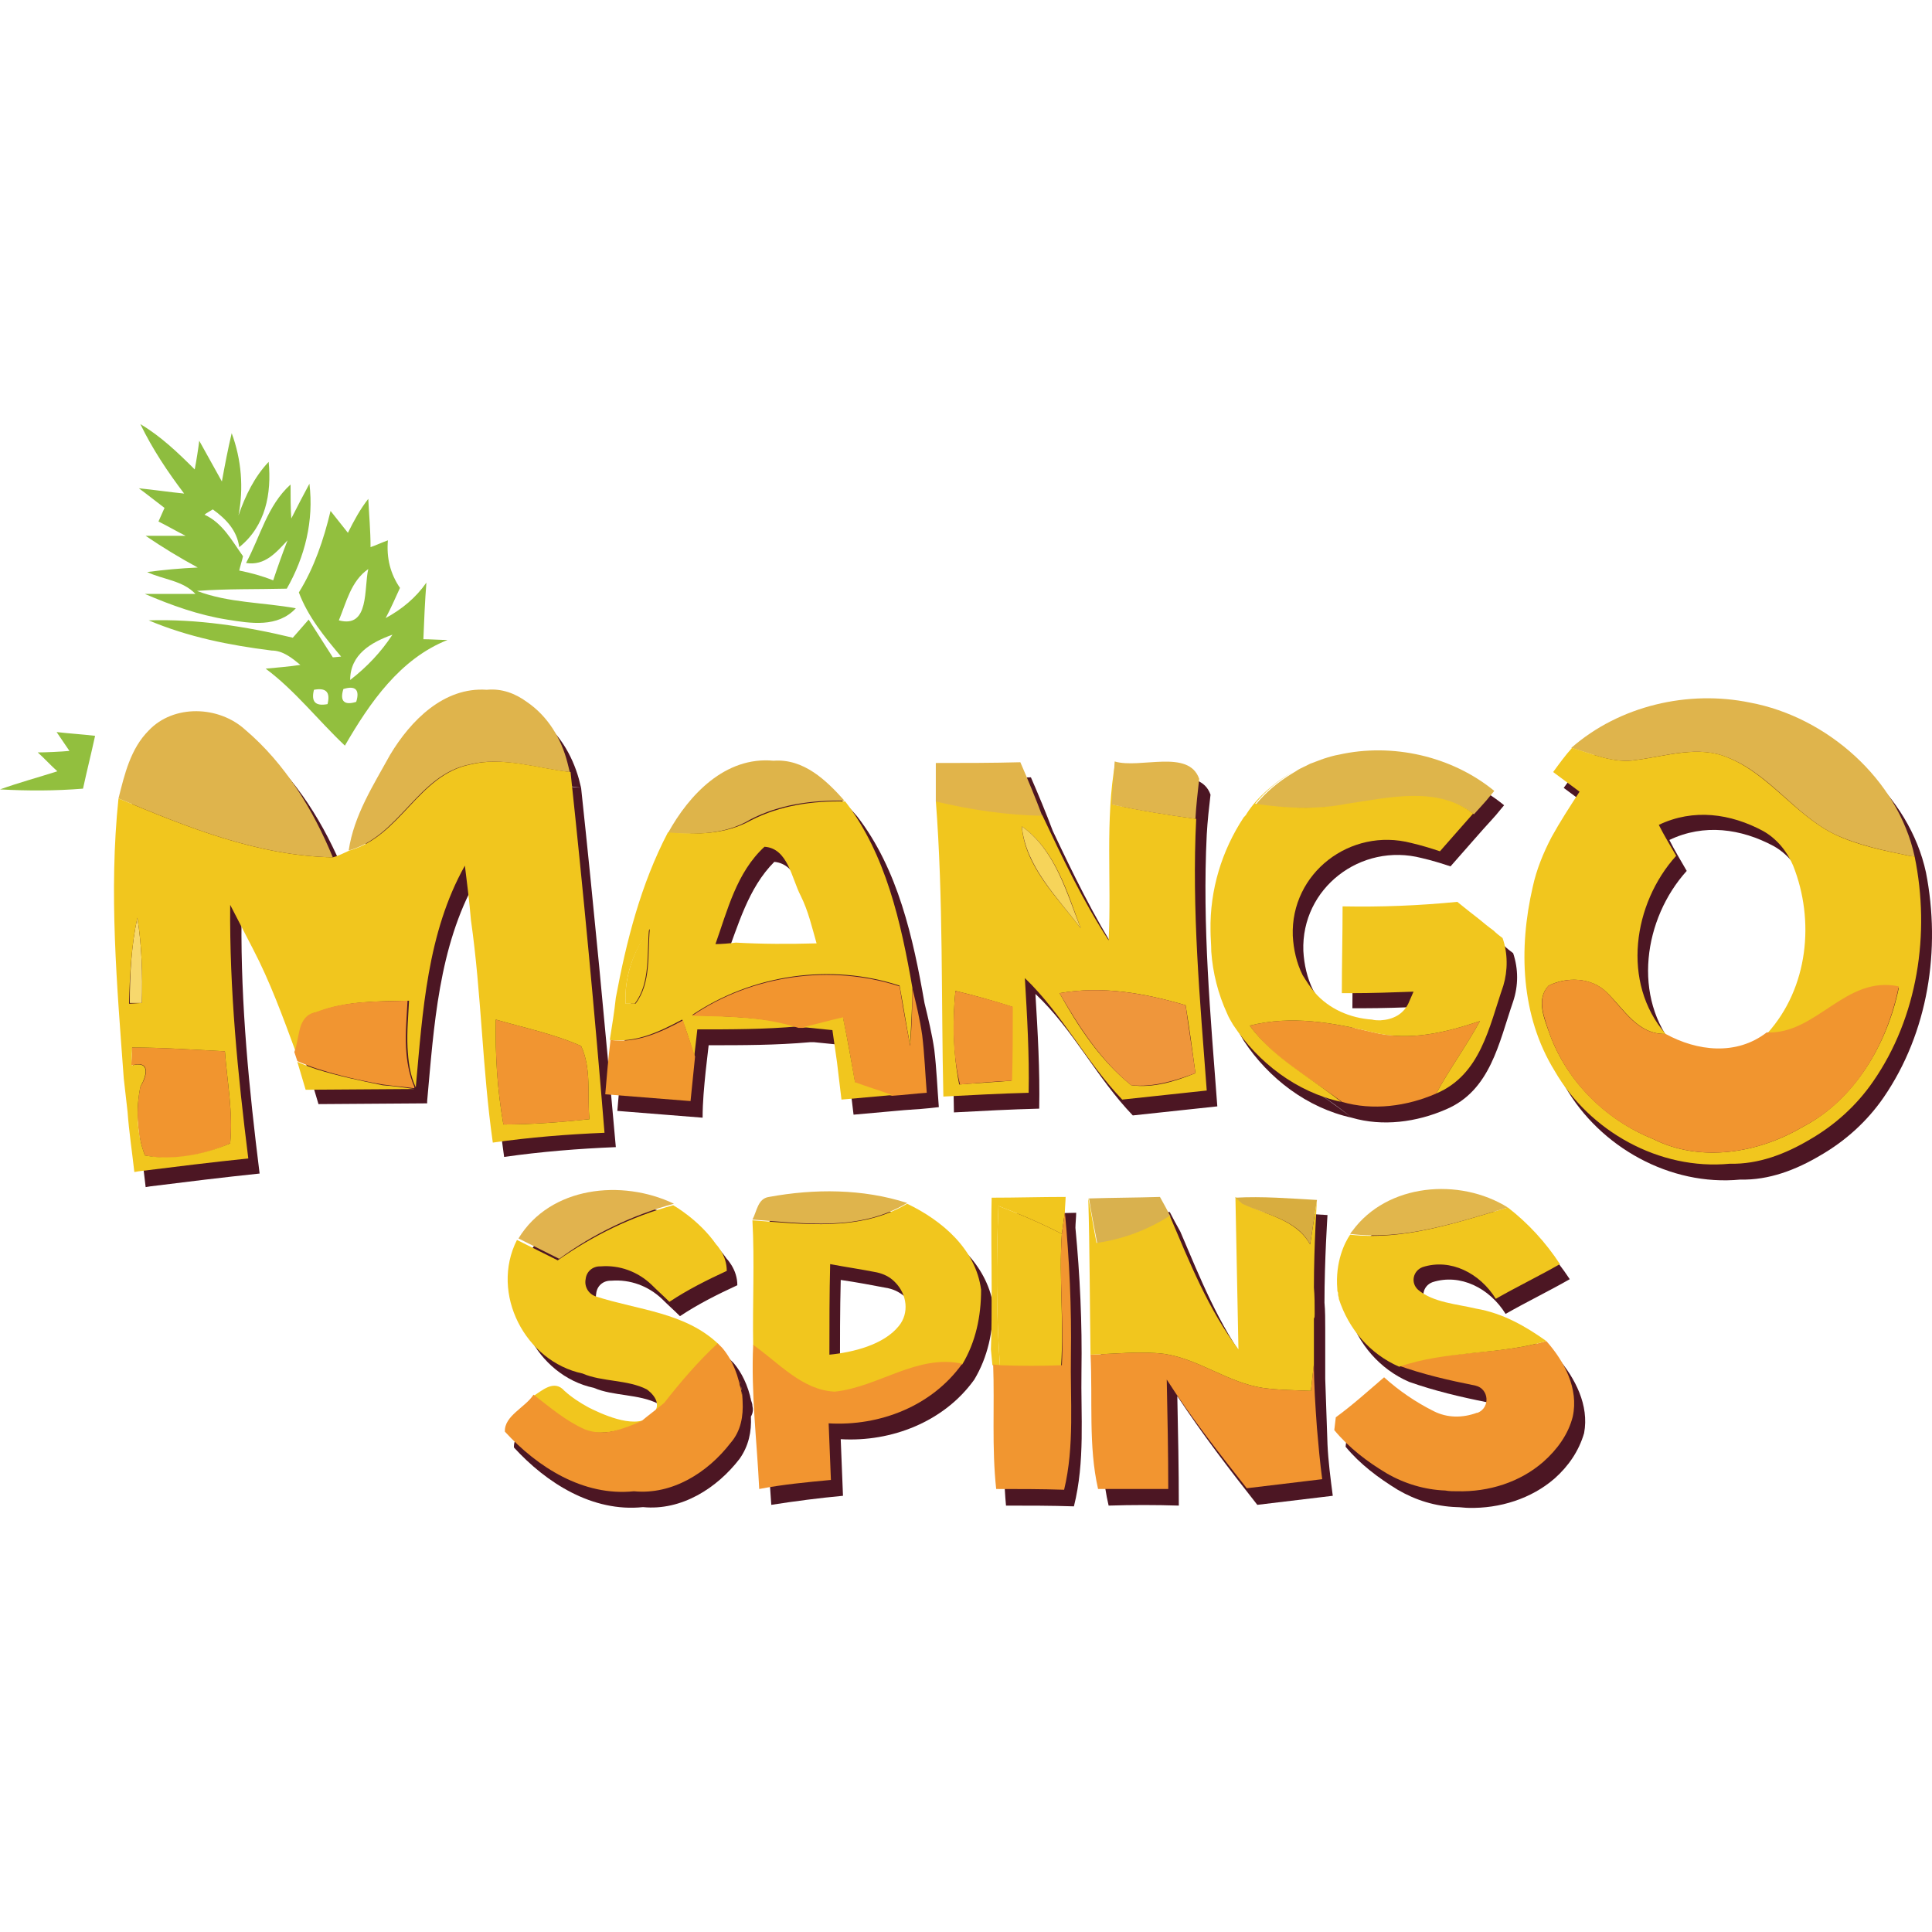 <svg:svg xmlns:svg="http://www.w3.org/2000/svg" height="810" id="Layer_1" style="enable-background:new 0 0 256 256" viewBox="0 0 256 256" width="810"><desc>sistersites.net - Leading Casino Sister Sites Index</desc><title>Mango Spins Casino on https://sistersites.net/</title><svg:style>.st0{fill:#8ebd3f}.st1{fill:#92bf3e}.st2{fill:#f1c61e}.st3{fill:none}.st4{fill:#4c1623}.st5{fill:#dfb44c}.st6{fill:#deb44a}.st7{fill:#e1b44a}.st8{fill:#e0b54c}.st9{fill:#f6d45a}.st10{fill:#f7d86d}.st11{fill:#f2952f}.st12{fill:#f1952f}.st13{fill:#f19531}.st14{fill:#ef963b}.st15{fill:#f1982e}.st16{fill:#d9b14e}.st17{fill:#f19630}.st18{fill:#f29530}.st19{fill:#d8ad3f}.st20{fill:#e1b64c}.st21{fill:#e1b34e}.st22{fill:#deb54b}</svg:style><svg:g><svg:path class="st0" d="M18.6 56.2c2.7 1.6 5 3.8 7.2 6 .2-1 .5-2.9.6-3.8 1 1.8 2 3.6 3 5.4.4-2.2.8-4.3 1.3-6.4 1.3 3.5 1.6 7.3.9 10.9.9-2.6 2.1-5.1 4-7.1.4 4.2-.4 8.5-3.9 11.3-.3-2.2-1.7-3.7-3.5-5-.3.2-.9.5-1.1.7 2.4 1.1 3.6 3.4 5.1 5.5-.1.5-.4 1.4-.5 1.9 1.5.3 3 .7 4.5 1.3.6-1.8 1.2-3.5 1.9-5.3-1.5 1.6-3 3.4-5.5 3 1.9-3.5 2.8-7.6 5.9-10.4.0 1.1.0 3.4.1 4.5.6-1.2 1.8-3.5 2.4-4.6.6 4.9-.6 9.7-3 13.9-4 .1-7.9.0-11.9.3 4.2 1.6 8.7 1.5 13.1 2.3-2.4 2.6-6 2-9.1 1.5-3.8-.6-7.4-1.9-10.9-3.4 2.2.0 4.5.0 6.7.0-1.7-1.8-4.3-1.9-6.4-2.9 2.2-.3 4.5-.5 6.7-.6-2.4-1.3-4.7-2.7-6.9-4.2 1.8.0 3.6.0 5.3.0-1.2-.6-2.4-1.3-3.6-1.9.2-.4.6-1.4.8-1.8-1.2-.9-2.3-1.8-3.4-2.6 2 .2 4 .5 6 .7C22.2 62.5 20.2 59.5 18.6 56.2z"/><svg:g><svg:path class="st1" d="M43.8 67.7c.8 1 1.5 1.9 2.3 2.9.8-1.6 1.6-3.1 2.7-4.5.1 2.1.3 4.2.3 6.4.6-.2 1.7-.7 2.3-.9-.2 2.3.3 4.4 1.6 6.3-.6 1.3-1.2 2.7-1.9 4 2.2-1.2 4-2.7 5.4-4.7-.2 2.5-.3 5-.4 7.5.8.0 2.4.1 3.2.1C53 87.3 49 93.1 45.7 98.8c-3.6-3.4-6.6-7.3-10.5-10.2 1.1-.1 3.4-.3 4.6-.5-1.1-.9-2.3-1.9-3.8-1.9-5.6-.7-11.1-1.8-16.3-4 6.4-.2 12.9.8 19.1 2.3.7-.8 1.4-1.6 2.1-2.4 1.1 1.7 2.1 3.3 3.2 5 .3.0.9-.1 1.1-.1-2.2-2.6-4.4-5.3-5.6-8.5C41.6 75.3 42.9 71.5 43.8 67.7zM44.9 82.2c4.1 1.1 3.3-4.3 3.9-6.8C46.5 77 45.9 79.8 44.9 82.2zM46.4 90.1c2.2-1.7 4.1-3.7 5.6-6C49.2 85.1 46.4 86.7 46.4 90.1zM41.6 91.4c-.4 1.6.2 2.2 1.8 1.9C43.8 91.7 43.2 91.1 41.6 91.4zM45.5 91.3c-.5 1.6.1 2.2 1.7 1.7C47.7 91.4 47.1 90.8 45.5 91.3z"/></svg:g><svg:path class="st1" d="M7.5 97c1.7.2 3.4.3 5.1.5-.5 2.3-1.1 4.7-1.6 7-3.7.3-7.3.3-11 .1 2.5-.9 5.1-1.6 7.6-2.4-.9-.8-1.7-1.7-2.6-2.5 1 0 3.2-.1 4.2-.2C8.8 98.9 7.9 97.6 7.5 97z"/><svg:path class="st2" d="M177.4 1e2c-.7.1-1.3.3-1.9.5C176.1 100.3 176.7 100.1 177.4 1e2c0 0 0 0 0 0z"/><svg:g><svg:g><svg:path class="st3" d="M89.6 188c.3-.4.7-.8 1-1.3-.3.4-.6.7-.8 1.1-.5.4-1.1.9-1.7 1.4-.1.1-.3.2-.4.4C88.4 189 89.2 188.4 89.6 188z"/><svg:path class="st3" d="M86.6 190.3c0 0 0 0 0 0-.1.1-.3.1-.4.2C86.3 190.5 86.5 190.4 86.6 190.3z"/><svg:path class="st3" d="M87.7 189.5C87.6 189.6 87.6 189.6 87.7 189.5c-.3.2-.5.4-.7.5C87.2 189.9 87.4 189.7 87.7 189.5z"/><svg:path class="st3" d="M109.6 127.1c-.6-2.1-1.1-4.3-2.1-6.3-1.2-2.3-1.7-6.3-4.8-6.5-3.6 3.4-4.8 8.4-6.4 12.9.7.0 2-.1 2.7-.2C102.4 127.2 106 127.2 109.6 127.1z"/><svg:path class="st3" d="M120 171.9c-.6-.6-1.4-1-2.3-1.2-2.1-.4-4.2-.8-6.3-1.1-.1 4-.1 8-.1 12 3.1-.3 7.2-1.3 9.2-3.8 1.4-1.7 1.1-4.2-.5-5.8C120 172 120 172 120 171.9z"/><svg:path class="st3" d="M234.9 112c-4.2-2.3-9.1-3-13.8-.8.7 1.4 1.5 2.8 2.3 4.1-5.7 6.4-7.3 16.8-1.4 23.6 4.2 2.3 9.4 3 13.4-.2 5.4-5.9 6.3-14.9 3.4-22.2C238.1 114.7 236.8 113 234.9 112z"/><svg:path class="st4" d="M126.4 147.4c3.7-.2 7.5-.4 11.3-.5.1-5.1-.2-10.2-.5-15.2 5 4.7 8.1 11.1 12.9 16.1 3.7-.4 7.5-.8 11.2-1.2-.9-12-2-23.9-1.4-36 .1-1.8.3-3.6.5-5.3-1.4-4-7.8-1.3-11.2-2.3-1.4 7.8-.5 15.8-.9 23.7-3.4-5.3-6.1-10.9-8.8-16.6-.9-2.4-1.9-4.8-2.9-7.1-3.7.1-7.5.1-11.2.1.0 1.7.0 3.3.0 5C126.5 121.2 126.1 134.3 126.4 147.4z"/><svg:path class="st4" d="M121.7 161.5c-5.9-1.9-12.3-1.9-18.3-.8-1.5.2-1.6 1.9-2.2 3 .3 5.5.0 11.1.1 16.6-.3 6.4.5 12.7.9 19.1 3.2-.5 6.3-.9 9.5-1.2-.1-2.5-.2-5-.3-7.5 6.7.4 13.7-2.3 17.7-7.9 1.8-3 2.5-6.4 2.5-9.9C130.7 167.5 126.3 163.7 121.7 161.5zM120.5 177.8c-2 2.5-6.1 3.4-9.2 3.8.0-4 0-8 .1-12 2.1.3 4.2.7 6.3 1.1.9.2 1.6.6 2.3 1.2.0.0.1.1.1.1C121.6 173.6 121.9 176.1 120.5 177.8z"/><svg:path class="st4" d="M255.2 115.6c-2.2-10.2-11.6-18.5-21.8-20.4-8.2-1.7-17.3.4-23.7 6-.9 1-1.7 2.1-2.5 3.2 1.2.9 2.3 1.7 3.5 2.6-1.3 2-2.6 4-3.7 6-1.1 2.1-2 4.3-2.5 6.6-1.9 8.2-1.6 17.1 2.9 24.4 4.6 8 13.9 13.2 23.2 12.3 3.8.1 7.4-1.3 10.6-3.2 3.3-1.9 6.2-4.5 8.4-7.7C255.5 136.8 257.2 125.8 255.2 115.6zM235.5 138.8c-4 3.1-9.2 2.5-13.4.2-5.9-6.8-4.3-17.3 1.4-23.6-.8-1.4-1.6-2.7-2.3-4.1 4.6-2.2 9.5-1.5 13.8.8 1.8 1 3.2 2.7 4 4.6C241.8 123.9 240.9 132.9 235.5 138.8z"/><svg:path class="st4" d="M93.5 142c.1-.9.3-2.6.4-3.5 4.5.0 8.9.0 13.4-.4.1.0.4.0.6.0 1 .1 3 .3 4 .4.2 1.4.4 2.8.6 4.2.2 1.7.4 3.4.6 5 2.2-.2 4.5-.4 6.7-.6 1.5-.1 3-.2 4.6-.4-.2-2.5-.3-5.1-.6-7.6-.3-2.1-.8-4.1-1.3-6.2-1.5-8.6-3.5-17.7-8.9-24.7-2.4-2.8-5.5-5.6-9.4-5.3-6.4-.7-11.2 4.5-14 9.6-3.6 6.8-5.5 14.3-6.9 21.9-.3 1.9-.6 3.7-.8 5.6-.3 2.4-.5 4.8-.7 7.2 3.8.3 7.5.6 11.3.9C93.1 146 93.3 144 93.5 142zM102.6 114.2c3.1.3 3.6 4.2 4.8 6.5 1 2 1.4 4.2 2.1 6.3-3.6.1-7.1.1-10.7-.1-.7.0-2 .1-2.7.2C97.8 122.7 99.1 117.7 102.6 114.2z"/><svg:path class="st4" d="M143.3 181.7c.1-6.4-.2-12.7-.8-19 0-.5.1-1.5.1-2-3.3.1-6.5.1-9.8.1-.1 4.1.0 8.2.0 12.2.0 2.6.0 5.2-.1 7.9l.2 2.1c.2 5.5-.1 11 .4 16.5 3 0 6 0 9 .1C143.8 193.6 143.2 187.6 143.3 181.7z"/><svg:path class="st4" d="M175.6 182.7c0-2 0-4 0-6 0-.2.0-.3.0-.5.0.0.0-.1.0-.1.0-1.2.0-2.4-.1-3.5.0-5.6.4-11.6.4-11.6-3.6-.2-7.2-.5-10.8-.3l.4 20.2c-4-5.3-6.5-11.6-9.1-17.7h0c-.4-.7-1.1-2-1.4-2.6-3.1.1-6.3.1-9.4.2.3 2 .7 4 1.1 6-.4-2-.7-4-1.1-6 .2 6.9.2 13.9.3 20.8.8.0 1.6-.1 2.5-.1-.8.0-1.6.1-2.5.1.3 6-.4 12 1 17.9 3.1-.1 6.2-.1 9.3.0.0-4.9-.1-9.7-.2-14.5 3.3 5 6.9 9.7 10.6 14.4 3.3-.4 6.7-.8 10-1.2-.3-2.3-.6-4.6-.7-6.8C175.8 188.4 175.7 185.6 175.6 182.7z"/><svg:path class="st4" d="M197 175.5c-2.5-.7-5.7-.8-7.8-2.6-1-.9-.7-2.5.6-3 3.7-1.2 7.6.8 9.7 4.2 2.8-1.6 5.7-3 8.5-4.6-1.9-2.9-4.2-5.4-6.9-7.5-6.4-4-16-3.2-20.6 3.1v0c0 0-.1.2-.3.5.0.0.0.0.0.0.0.0.0.0.0.0-.7 1-2 3.6-1.7 7.2.0.2.0.3.1.5.0.1.0.2.0.2.0.2.1.4.1.5.0.0.0.1.0.1 1.3 4 4.1 7.3 8 9 3.4 1.2 6.8 2 10.3 2.7 1.8.4 2 2.9.3 3.6.0.0-.1.0-.1.0-1.8.7-3.9.6-5.7-.2-2.4-1.2-4.7-2.6-6.6-4.5-2.1 1.8-4.2 3.6-6.4 5.3-.1.7-.1 1-.2 1.7 1.9 2.3 4.3 4.1 6.9 5.7 2.4 1.4 5 2.2 7.8 2.3.5.0 1.1.1 1.6.1 4.1.1 8.3-1.2 11.4-3.9 1.8-1.6 3.2-3.6 3.9-6 .7-3.7-1.2-7.3-3.5-10C203.5 177.8 200.5 176 197 175.5z"/><svg:path class="st4" d="M99.7 186.3c0-.3-.1-.5-.2-.8.0-.2-.1-.3-.1-.5-.6-2.3-1.6-3.7-2.2-4.4-.2-.2-.4-.4-.6-.6-4.4-4.2-10.6-4.5-16.2-6.3-1-.3-1.6-1.3-1.4-2.3v0c.1-1 .9-1.7 1.9-1.7.0.0.0.0.1.0 2.5-.2 4.9.7 6.7 2.4.8.8 1.6 1.5 2.4 2.3 2.4-1.6 5-2.9 7.6-4.1.0-1-.3-1.9-.8-2.7v0c0 0 0 0 0 0-.2-.3-.4-.6-.6-.8-2.3-3.3-5.7-5.2-5.7-5.2-6.9-3.3-16.4-2.3-20.6 4.6-3.6 7.1 1.1 16.1 8.7 17.7 2.5 1.1 6 .8 8.5 2.1.3.2 2.4 1.8.7 3.4.6-.5 1.2-1 1.7-1.4.3-.4.6-.7.8-1.1-.3.4-.7.8-1 1.3-.5.4-1.3 1-2 1.5-.2.2-.5.4-.7.5.2-.1.4-.3.6-.5-2.2 1.4-6.5-.6-7.9-1.4-1.1-.6-2.2-1.3-3.2-2.2-1.4-1.6-3 0-4.3.8-1.1 1.7-3.9 2.8-3.8 4.9 4.3 4.7 10.4 8.6 17.1 7.9 5.1.5 9.8-2.5 12.8-6.4 1.2-1.7 1.6-3.6 1.5-5.6C99.8 187.2 99.8 186.7 99.7 186.3zM86.6 190.3c-.1.1-.3.1-.4.2C86.3 190.5 86.5 190.4 86.6 190.3c0 0 0 0 0 0z"/><svg:path class="st4" d="M88.1 189.2c-.2.1-.3.3-.5.4.0.0.1.0.1-.1C87.8 189.4 88 189.3 88.1 189.2z"/><svg:path class="st4" d="M77 104.4c-.6-.1-1.1-.1-1.7-.2C75.9 104.2 76.5 104.3 77 104.4c-.1-.4-.2-.8-.3-1.2-.9-3.2-2.7-6.2-5.4-8.1C69.7 94 68 93.3 66 93.5c-5.7-.4-10.1 4.1-12.8 8.6-2.2 4-4.8 8-5.4 12.6-.7.3-1.4.7-2.2.9-2.6-6.3-6.3-12.4-11.6-16.9-3.5-3.2-9.5-3.3-12.8.1-2.4 2.4-3.2 5.8-4 9-1.3 12.4-.2 24.8.7 37.1.0.0.0.0.0.0l.5 4.4v0c.2 2.7.6 5.3.9 8l.6-.1c4.8-.6 9.7-1.2 14.5-1.7-1.4-11.2-2.5-22.4-2.4-33.6 1 1.9 2 3.9 3 5.8 2.3 4.4 4 9.1 5.7 13.7.0.0.0.0.0.0l.4 1.2 1.1 3.7 14.4-.1v-.3c.9-9.9 1.5-20.4 6.5-29.3.3 2.4.6 4.8.8 7.2 1.4 9.8 1.5 19.7 2.9 29.5 4.9-.7 9.9-1.1 14.8-1.3C80.2 136.2 78.7 120.3 77 104.4z"/><svg:path class="st4" d="M164 136.4c.2.5.5 1 .8 1.5 3.3 5 8.4 8.9 14.3 10.2-2.1-1.7-4.3-3.1-6.4-4.7 2.1 1.6 4.4 3 6.4 4.7 4.1 1.2 8.6.6 12.5-1.1 5.9-2.5 7-8.8 8.9-14.3.7-2.1.7-4.3.0-6.4v0c-.4-.3-.8-.6-1.2-1-.7-.5-1.3-1-1.9-1.5-.9-.7-1.8-1.4-2.9-2.3-5.1.5-10.1.7-15.2.6.0 3.8-.1 7.7-.1 11.5h1.2c2.8.0 5.5-.1 8.3-.2-.2.5-.5 1.1-.7 1.6-.7 1.4-2 2.1-3.7 2.2-.4.0-.7.0-1.1-.1-2.9-.2-5.7-1.4-7.6-3.6-.6-.7-1.1-1.5-1.6-2.3-.8-1.6-1.2-3.4-1.3-5.2-.3-8.3 7.6-14.4 15.7-12.3 1.3.3 2.6.7 3.8 1.1l2.9-3.3 1.5-1.7c.7-.8 1.5-1.6 2.2-2.5l.5-.6c-5.6-4.6-13.5-6.4-20.6-4.8-.6.1-1.3.3-1.9.5-.1.0-.2.1-.3.1-.5.2-1.1.4-1.6.6-.2.1-.4.2-.6.3-.4.2-.9.4-1.3.7-.2.1-.3.2-.5.3-1.4.8-2.5 1.7-3.3 2.4-1 .9-1.9 1.9-2.6 3-.1.2-.2.3-.4.5-2.9 4.4-4.5 9.6-4.4 15 0 .9.1 1.9.1 2.8C162.1 131.1 162.8 133.9 164 136.4z"/></svg:g><svg:g><svg:path class="st5" d="M51.7 1e2c2.7-4.5 7.1-9 12.8-8.6 2-.2 3.8.5 5.3 1.6 2.8 1.9 4.6 4.9 5.4 8.1.1.4.2.8.3 1.2-4.4-.5-8.9-2.1-13.3-1-6.9 1.4-9.2 9.5-16 11.4C46.9 108 49.5 104 51.7 1e2z"/><svg:path class="st5" d="M19.7 96.8c3.3-3.5 9.3-3.3 12.8-.1 5.3 4.5 9 10.6 11.6 16.9-10-.2-19.3-4-28.4-7.8C16.5 102.6 17.3 99.2 19.7 96.8z"/><svg:path class="st5" d="M101.9 158.6c6-1.1 12.4-1.1 18.3.8-6.3 3.8-13.6 2.7-20.5 2.2C100.3 160.5 100.4 158.8 101.9 158.6z"/><svg:g><svg:path class="st2" d="M146.9 124.6c.4-7.9-.5-15.9.9-23.7-.1 1.9-.3 3.8-.4 5.7 3.7.8 7.4 1.4 11.1 1.9-.6 12 .5 24 1.4 36-3.7.4-7.5.8-11.2 1.2-4.8-5-7.9-11.3-12.9-16.1.3 5.1.6 10.1.5 15.2-3.8.1-7.5.3-11.3.5-.3-13.1.0-26.2-1-39.2 4.6 1.1 9.4 1.8 14.1 1.9C140.8 113.7 143.5 119.4 146.9 124.6zM143.2 123c-1.8-4.8-3.4-10.4-7.8-13.5C135.8 114.8 140.1 118.9 143.2 123zM126.6 131.3c-.4 4.1-.3 8.3.5 12.4 2.3-.2 4.6-.3 6.9-.5.1-3.3.2-6.6.1-9.8C131.6 132.6 129.1 131.9 126.6 131.3zM140.4 131.6c2.5 4.5 5.4 8.9 9.5 12.2 2.9.4 5.8-.5 8.5-1.6-.4-3-.8-6-1.3-9C151.7 131.6 146.1 130.6 140.4 131.6z"/></svg:g><svg:path class="st6" d="M88.5 110.4c2.8-5.1 7.6-10.2 14-9.6 4-.3 7 2.6 9.4 5.3-4.3-.1-8.7.5-12.5 2.5C96.1 110.6 92.2 110.6 88.5 110.4z"/><svg:path class="st7" d="M124 101.1c3.7.0 7.5.0 11.2-.1 1 2.3 2 4.7 2.9 7.1-4.8-.1-9.5-.8-14.1-1.9C124 104.5 124 102.8 124 101.1z"/><svg:path class="st8" d="M147.7 100.9c3.4 1 9.8-1.7 11.2 2.3-.2 1.8-.4 3.5-.5 5.3-3.7-.5-7.5-1.1-11.1-1.9C147.4 104.7 147.6 102.8 147.7 100.9z"/><svg:g><svg:path class="st2" d="M99.7 161.7c6.9.5 14.3 1.5 20.5-2.2 4.6 2.2 9.1 6 9.8 11.4.0 3.5-.7 6.9-2.5 9.9-6-1.3-11.1 3.1-16.9 3.7-4.4-.2-7.5-3.9-10.8-6.2C99.7 172.7 1e2 167.2 99.7 161.7zM110 167.5c-.1 4-.1 8-.1 12 3.1-.3 7.2-1.3 9.2-3.8 1.4-1.7 1.1-4.2-.5-5.8.0.0-.1-.1-.1-.1-.6-.6-1.4-1-2.3-1.2C114.2 168.2 112.1 167.9 110 167.5z"/></svg:g><svg:g><svg:path class="st2" d="M99.5 108.7c3.9-2 8.2-2.6 12.5-2.5 5.4 7 7.4 16.1 8.9 24.7.0 2.5-.2 5.1-.3 7.6-.5-2.6-.9-5.2-1.4-7.9-9.1-3-19.5-1.5-27.5 3.9 4.7.2 9.5.2 14.1 1.5-4.5.4-8.9.4-13.4.4-.1.9-.3 2.6-.4 3.5-.5-1.6-1-3.2-1.6-4.8-3 1.6-6.1 3.1-9.6 2.7.3-1.9.6-3.7.8-5.6 1.4-7.5 3.3-15 6.9-21.9C92.2 110.6 96.1 110.6 99.5 108.7zM94.8 125.1c.7.0 2-.1 2.7-.2 3.5.2 7.1.2 10.7.1-.6-2.1-1.1-4.3-2.1-6.3-1.2-2.3-1.7-6.3-4.8-6.5C97.6 115.6 96.4 120.6 94.8 125.1zM82.9 133h1.3c2.1-2.7 1.6-6.6 1.9-9.9C83.9 126 82.7 129.5 82.9 133z"/></svg:g><svg:path class="st9" d="M143.2 123c-3.1-4.1-7.3-8.2-7.8-13.5C139.8 112.6 141.3 118.2 143.2 123z"/><svg:path class="st10" d="M17.2 132.9c0-3.8.2-7.6 1-11.3.6 3.7.7 7.5.6 11.3H17.2z"/><svg:path class="st2" d="M82.9 133c-.2-3.5 1-7 3.1-9.9-.3 3.2.2 7.2-1.9 9.9H82.9z"/><svg:path class="st11" d="M91.7 134.6c7.9-5.4 18.4-6.9 27.5-3.9.4 2.6.9 5.2 1.4 7.9.2-2.5.3-5.1.3-7.6.5 2 1 4.1 1.3 6.2.3 2.5.4 5.1.6 7.6-1.5.1-3.1.3-4.6.4-1.7-.5-3.3-1.1-4.9-1.7-.5-2.9-1-5.8-1.6-8.6-1.8.5-3.5.9-5.3 1.3-.1.0-.4.0-.6.0C101.2 134.7 96.4 134.7 91.7 134.6z"/><svg:g><svg:path class="st3" d="M234.1 136.8c5.4-5.9 6.3-14.9 3.4-22.2-.8-1.9-2.1-3.6-4-4.6-4.2-2.3-9.1-3-13.8-.8.7 1.4 1.5 2.8 2.3 4.1-5.7 6.4-7.3 16.8-1.4 23.6C224.9 139.3 230.1 139.9 234.1 136.8z"/><svg:path class="st3" d="M253.2 113.4l.5.1c-.2-.1-.5-.1-.7-.1C253.1 113.4 253.1 113.4 253.2 113.4z"/><svg:path class="st5" d="M216.8 100.7c4-.5 8.2-2 12.2-.3 5.5 2.2 8.8 7.5 14 10.1 3.2 1.5 6.6 2.2 10 2.9.2.0.5.1.7.1-2.2-10.2-11.6-18.5-21.8-20.4-8.2-1.7-17.3.4-23.7 6C211 99.9 213.8 101.2 216.8 100.7z"/><svg:path class="st2" d="M253.7 113.5l-.5-.1c-.1.0-.1.0-.2.0-3.4-.7-6.9-1.4-10-2.9-5.2-2.6-8.6-7.9-14-10.1-3.9-1.7-8.2-.2-12.2.3-2.9.5-5.8-.8-8.5-1.6-.9 1-1.7 2.1-2.5 3.2 1.2.9 2.3 1.7 3.5 2.6-1.3 2-2.6 4-3.7 6-1.1 2.1-2 4.3-2.5 6.6-1.9 8.2-1.6 17.1 2.9 24.4 4.6 8 13.9 13.2 23.2 12.3 3.8.1 7.4-1.3 10.6-3.2 3.3-1.9 6.2-4.5 8.4-7.7C254.1 134.8 255.8 123.7 253.7 113.5zM238.9 149.3c-5.9 3.5-13.6 4.8-19.9 1.6-6.2-2.5-11.4-7.6-13.7-14-.7-2-1.8-4.5-.1-6.3 2.4-1.2 5.7-1.1 7.7.9 2.3 2.2 4.1 5.6 7.8 5.5-5.9-6.8-4.3-17.3 1.4-23.6-.8-1.4-1.6-2.7-2.3-4.1 4.6-2.2 9.5-1.5 13.8.8 1.8 1 3.2 2.7 4 4.6 2.9 7.3 2 16.2-3.4 22.2 6.6.3 10.5-7.6 17.4-6C250.1 138.2 245.8 145.7 238.9 149.3z"/><svg:path class="st12" d="M234.1 136.8c-4 3.1-9.2 2.5-13.4.2-3.7.1-5.5-3.2-7.8-5.5-2-2-5.2-2.1-7.7-.9-1.7 1.8-.5 4.4.1 6.3 2.3 6.4 7.4 11.5 13.7 14 6.3 3.2 14 1.9 19.9-1.6 7-3.6 11.2-11.1 12.7-18.6C244.5 129.2 240.7 137.1 234.1 136.8z"/></svg:g><svg:path class="st12" d="M204.9 177.7c2.4 2.7 4.3 6.3 3.5 10-.6 2.4-2.1 4.4-3.9 6-3.1 2.7-7.2 4-11.4 3.9-.5.0-1.1.0-1.6-.1-2.7-.1-5.4-.9-7.8-2.3-2.5-1.5-4.9-3.3-6.9-5.7.1-.7.1-1 .2-1.7 2.2-1.6 4.3-3.5 6.4-5.3 2 1.8 4.2 3.3 6.6 4.5 1.8.9 3.8.9 5.7.2.0.0.1.0.1.0 1.7-.7 1.5-3.2-.3-3.6-3.5-.7-7-1.5-10.3-2.7C191.6 178.9 198.5 179.6 204.9 177.7z"/><svg:path class="st13" d="M126.6 131.3c2.5.6 5.1 1.3 7.6 2.1.0 3.3.0 6.6-.1 9.8-2.3.1-4.6.3-6.9.5C126.2 139.6 126.2 135.4 126.6 131.3z"/><svg:path class="st13" d="M65.7 135.1c3.8 1.1 7.7 1.9 11.3 3.5 1.4 3 .8 6.5 1.1 9.7-3.8.4-7.6.7-11.4.7C65.9 144.4 65.6 139.8 65.7 135.1z"/><svg:path class="st14" d="M140.4 131.6c5.6-1 11.3.0 16.7 1.6.4 3 .9 6 1.3 9-2.7 1-5.6 1.9-8.5 1.6C145.9 140.6 143 136.1 140.4 131.6z"/><svg:path class="st15" d="M90.5 135.2c.5 1.6 1.1 3.2 1.6 4.8-.2 2-.4 4-.6 5.9-3.8-.3-7.5-.6-11.3-.9.2-2.4.4-4.8.7-7.2C84.3 138.3 87.5 136.8 90.5 135.2z"/><svg:path class="st2" d="M106.4 136.1c1.8-.4 3.5-.9 5.3-1.3.6 2.9 1.1 5.8 1.6 8.6 1.6.6 3.3 1.1 4.9 1.7-2.2.2-4.5.4-6.7.6-.2-1.7-.4-3.3-.6-5-.2-1.4-.4-2.8-.6-4.2C109.4 136.4 107.4 136.2 106.4 136.1z"/><svg:path class="st12" d="M165.6 135.9c5.5-1.4 11-.4 16.4.9 4.8 1.2 9.6.0 14.1-1.5-1.8 3.3-4 6.3-5.8 9.6-3.9 1.7-8.4 2.3-12.5 1.1C173.6 142.8 168.7 140.3 165.6 135.9z"/><svg:path class="st16" d="M144.3 158.8c3.1-.1 6.2-.1 9.4-.2.4.7 1.1 2 1.4 2.6-3 1.9-6.2 3.1-9.7 3.6C145 162.7 144.6 160.7 144.3 158.8z"/><svg:path class="st2" d="M131.4 158.7c3.3.0 6.5-.1 9.8-.1.0.5-.1 1.5-.1 2-.1.7-.3 2.2-.4 2.9-2.7-1.4-5.5-2.6-8.4-3.7-.3 7.1-.3 14.2.2 21.2l-1-.1-.2-2.1c.1-2.6.1-5.2.1-7.9C131.4 166.9 131.3 162.8 131.4 158.7z"/><svg:path class="st2" d="M132.3 159.8c2.9 1.1 5.7 2.3 8.4 3.7-.4 5.8.3 11.7-.1 17.5-2.7.1-5.4.2-8.1.0C132 174 132 166.9 132.3 159.8z"/><svg:path class="st17" d="M140.7 163.5c.1-.7.3-2.2.4-2.9.6 6.3.9 12.7.8 19-.1 5.9.5 12-.9 17.8-3-.1-6-.1-9-.1-.6-5.5-.2-11-.4-16.5l1 .1c2.7.1 5.4.1 8.1.0C141 175.2 140.3 169.4 140.7 163.5z"/><svg:path class="st18" d="M99.8 178.2c3.4 2.4 6.5 6 10.8 6.2 5.8-.6 10.9-5 16.9-3.7-4 5.6-10.9 8.3-17.7 7.9.1 2.5.2 5 .3 7.5-3.2.3-6.4.6-9.5 1.2C100.3 191 99.5 184.6 99.8 178.2z"/><svg:path class="st18" d="M144.5 179.5c3.3-.1 6.6-.5 9.8-.1 4.6.7 8.4 3.8 13 4.5 2.1.3 4.3.3 6.4.4.1-.9.3-2.7.4-3.6.0 2.8.2 5.7.4 8.5.2 2.3.4 4.6.7 6.8-3.3.4-6.7.8-10 1.2-3.7-4.7-7.4-9.4-10.6-14.4.1 4.9.2 9.7.2 14.5-3.1.0-6.2.0-9.3.0C144.2 191.6 144.8 185.5 144.5 179.5z"/><svg:g><svg:path class="st2" d="M174.2 174.1c0-1.2.0-2.4-.1-3.5.0-5.6.4-11.6.4-11.6-.3 2-.6 4-.9 5.9-1.9-3.4-5.9-3.9-9-5.5l-.9-.8.4 20.2c-4-5.3-6.5-11.6-9.1-17.7-3 1.9-6.2 3.1-9.7 3.6-.4-2-.7-4-1.1-6 .2 6.9.2 13.9.3 20.8 3.3-.1 6.6-.5 9.8-.1 4.6.7 8.4 3.8 13 4.5 2.1.3 4.3.3 6.4.4.1-.9.3-2.7.4-3.6.0-2 0-4 0-6C174.2 174.6 174.2 174.4 174.2 174.1c0 .1.0.0.0.0z"/><svg:path class="st19" d="M173.6 164.9c.3-2 .6-4 .9-5.9-3.6-.2-7.2-.5-10.8-.3l.9.8C167.7 161 171.8 161.5 173.6 164.9z"/></svg:g><svg:g><svg:path class="st2" d="M187.9 170.9c-1-.9-.7-2.5.6-3 3.7-1.2 7.6.8 9.7 4.2 2.8-1.6 5.7-3 8.5-4.6-1.9-2.9-4.2-5.4-6.9-7.5-6.8 2-13.8 4.4-20.9 3.6.0.0.0.0.0.0-.7 1-2 3.6-1.7 7.2.0.2.0.3.1.5.0.1.0.2.0.2.0.2.1.4.1.5.0.0.0.1.0.1 1.3 4 4.1 7.3 8 9 6.3-2.2 13.1-1.5 19.5-3.4-2.8-2-5.8-3.7-9.3-4.3C193.1 172.8 189.9 172.6 187.9 170.9z"/><svg:path class="st2" d="M179.2 163.1c0 0-.1.2-.3.5C179 163.4 179.1 163.2 179.2 163.1v0z"/><svg:path class="st20" d="M199.8 160c-6.4-4-16-3.2-20.6 3.1-.1.1-.2.3-.3.4.0.0.0.0.0.0C186 164.4 193 162 199.8 160z"/></svg:g><svg:path class="st12" d="M98.3 184.3c0-.3-.1-.5-.2-.8C98.2 183.7 98.2 184 98.3 184.3z"/><svg:path class="st12" d="M98.4 185.7c0-.5-.1-1-.2-1.4C98.4 184.7 98.4 185.2 98.4 185.7z"/><svg:path class="st12" d="M98.1 183.5c0-.2-.1-.3-.1-.5C98.1 183.2 98.1 183.3 98.1 183.5z"/><svg:g><svg:path class="st21" d="M89.3 159.5c-6.9-3.3-16.4-2.3-20.6 4.6 1.8.9 3.6 1.8 5.4 2.7C78.6 163.5 83.8 161 89.3 159.5z"/><svg:path class="st2" d="M81.6 189.6c1.3-.3 2.5-.8 3.6-1.3.9-.7 2.2-1.8 3.1-2.5 2.1-2.8 4.4-5.4 6.9-7.7-4.4-4.2-10.6-4.5-16.2-6.3-1-.3-1.6-1.3-1.4-2.3v0c.1-1 .9-1.7 1.9-1.7.0.0.0.0.1.0 2.5-.2 4.9.7 6.7 2.4.8.8 1.6 1.5 2.4 2.3 2.4-1.6 5-2.9 7.6-4.1.0-1-.3-1.9-.8-2.7v0c0 0 0 0 0 0-.2-.3-.4-.6-.6-.8-2.3-3.3-5.7-5.2-5.7-5.2-5.5 1.5-10.6 4-15.3 7.3-1.8-.9-3.6-1.8-5.4-2.7-3.6 7.1 1.1 16.1 8.7 17.7 2.5 1.1 6 .8 8.5 2.1.3.2 2.7 2 .3 3.7-2.1 1.6-6.6-.6-8-1.3-1.1-.6-2.2-1.3-3.2-2.2-1.4-1.6-3 0-4.3.8 2.2 1.6 4.3 3.5 6.8 4.6C79 189.9 80.3 189.9 81.6 189.6z"/><svg:path class="st12" d="M98.4 185.7c0-.5-.1-.9-.2-1.4.0-.3-.1-.5-.2-.8.0-.2-.1-.3-.1-.5-.6-2.3-1.6-3.7-2.2-4.4-.2-.2-.4-.4-.6-.6-2.6 2.4-4.9 5.1-7.1 7.9-.7.6-2.3 1.8-3 2.4-1.1.5-2.4 1-3.6 1.3-1.3.3-2.6.3-3.9-.2-2.5-1.1-4.6-2.9-6.8-4.6-1.1 1.7-3.9 2.8-3.8 4.9 4.3 4.7 10.4 8.6 17.1 7.9 5.1.5 9.8-2.5 12.8-6.4C98.2 189.6 98.5 187.6 98.4 185.7z"/></svg:g><svg:path class="st3" d="M77 138.6c-3.6-1.7-7.5-2.4-11.3-3.5-.1 4.7.2 9.3 1 13.9 3.8.0 7.6-.3 11.4-.7C77.8 145.1 78.4 141.6 77 138.6z"/><svg:path class="st3" d="M18.2 121.6c-.9 3.7-1 7.5-1 11.3l1.7-.1C18.9 129.1 18.8 125.3 18.2 121.6z"/><svg:path class="st12" d="M17.5 138.8c0 .6-.1 1.8-.1 2.4 2.5-.8 2.2 1.2 1.2 2.8-.6 3-.5 6.2.6 9.1 3.6.8 7.9.0 11.3-1.6.4-4.1-.4-8.1-.7-12.2C25.7 139.1 21.6 138.8 17.5 138.8z"/><svg:path class="st3" d="M17.5 138.8c0 .6-.1 1.8-.1 2.4 2.5-.8 2.2 1.2 1.2 2.8-.6 3-.5 6.2.6 9.1 3.6.8 7.9.0 11.3-1.6.4-4.1-.4-8.1-.7-12.2C25.7 139.1 21.6 138.8 17.5 138.8z"/><svg:path class="st3" d="M18.2 121.6c-.9 3.7-1 7.5-1 11.3l1.7-.1C18.9 129.1 18.8 125.3 18.2 121.6z"/><svg:path class="st3" d="M77 138.6c-3.6-1.7-7.5-2.4-11.3-3.5-.1 4.7.2 9.3 1 13.9 3.8.0 7.6-.3 11.4-.7C77.8 145.1 78.4 141.6 77 138.6z"/><svg:g><svg:path class="st3" d="M18.2 121.6c-.9 3.7-1 7.5-1 11.3l1.7-.1C18.9 129.1 18.8 125.3 18.2 121.6z"/><svg:path class="st3" d="M17.5 138.8c0 .6-.1 1.8-.1 2.4 2.5-.8 2.2 1.2 1.2 2.8-.6 3-.5 6.2.6 9.1 3.6.8 7.9.0 11.3-1.6.4-4.1-.4-8.1-.7-12.2C25.7 139.1 21.6 138.8 17.5 138.8z"/><svg:path class="st3" d="M77 138.6c-3.6-1.7-7.5-2.4-11.3-3.5-.1 4.7.2 9.3 1 13.9 3.8.0 7.6-.3 11.4-.7C77.8 145.1 78.4 141.6 77 138.6z"/><svg:path class="st2" d="M75.6 102.3c-4.4-.5-8.9-2.1-13.3-1-6.9 1.4-9.2 9.5-16 11.4-.7.3-1.4.7-2.2.9-10-.2-19.3-4-28.4-7.8-1.3 12.4-.2 24.8.7 37.1.0.0.0.0.0.0l.5 4.4v0c.2 2.7.6 5.3.9 8l.6-.1c4.8-.6 9.7-1.2 14.5-1.7-1.4-11.2-2.5-22.4-2.4-33.6 1 1.9 2 3.9 3 5.8 2.3 4.4 4 9.1 5.7 13.7.0.0.0.0.0.0.4-1 .5-2.5.9-3.6.3-.8.9-1.5 2-1.7 3.9-1.5 8-1.4 12.1-1.5-.1 2-.3 4.1-.2 6.2.1 1.8.3 3.6 1.1 5.3v.2-.3c.9-9.9 1.5-20.4 6.5-29.3.3 2.4.6 4.8.8 7.2 1.4 9.8 1.5 19.7 2.9 29.5 4.9-.7 9.9-1.1 14.8-1.3C78.8 134.2 77.3 118.2 75.6 102.3zM18.2 121.6c.6 3.7.7 7.5.6 11.3l-1.7.1C17.2 129.1 17.4 125.3 18.2 121.6zM30.5 151.5c-3.4 1.5-7.7 2.3-11.3 1.6-1.1-2.9-1.2-6.1-.6-9.1.9-1.6 1.3-3.5-1.2-2.8.0-.6.1-1.8.1-2.4 4.1.0 8.2.3 12.3.5C30.1 143.3 30.9 147.4 30.5 151.5zM65.7 135.1c3.8 1.1 7.7 1.9 11.3 3.5 1.4 3 .8 6.5 1.1 9.7-3.8.4-7.6.7-11.4.7C65.9 144.4 65.6 139.8 65.7 135.1z"/><svg:path class="st2" d="M42 141.7c-.9-.3-1.7-.6-2.6-1l1.1 3.7 14.4-.1c-1.4-.2-2.8-.4-4.2-.5C47.8 143.2 44.9 142.6 42 141.7z"/><svg:path class="st13" d="M53.8 138.8c-.1-2.1.1-4.1.2-6.2-4.1.1-8.3.0-12.1 1.5-1.1.2-1.6.8-2 1.7-.4 1.1-.5 2.6-.9 3.6l.4 1.2c.9.4 1.7.7 2.6 1 2.8.9 5.8 1.6 8.7 2.1 1.4.2 2.8.3 4.2.5v-.2C54.2 142.4 53.9 140.6 53.8 138.8z"/></svg:g><svg:g><svg:path class="st22" d="M166.4 106.6c4 .6 8.2.7 12.2.0 5.5-.8 11.8-2.4 16.7 1.3.7-.8 1.5-1.6 2.2-2.5l.5-.6c-5.6-4.6-13.5-6.4-20.6-4.8-.6.1-1.3.3-1.9.5-.1.0-.2.1-.3.1-.5.2-1.1.4-1.6.6-.2.1-.4.2-.6.3-.4.2-.9.4-1.3.7-.2.1-.3.2-.5.3C169.4 103.6 167.8 104.9 166.4 106.6z"/><svg:path class="st2" d="M199.1 124.3v0c-.4-.3-.8-.6-1.2-1-.7-.5-1.3-1-1.9-1.5-.9-.7-1.8-1.4-2.9-2.3-5.1.5-10.1.7-15.2.6.0 3.8-.1 7.7-.1 11.5h1.2c2.8.0 5.5-.1 8.3-.2-.2.5-.5 1.1-.7 1.6-.7 1.4-2 2.1-3.7 2.2-.4.0-.7.0-1.1-.1-2.9-.2-5.7-1.4-7.6-3.6-.6-.7-1.1-1.5-1.6-2.3-.8-1.6-1.2-3.4-1.3-5.2-.3-8.3 7.6-14.4 15.7-12.3 1.3.3 2.6.7 3.8 1.1l2.9-3.3 1.5-1.7c-4.8-3.7-11.2-2.1-16.7-1.3-4 .8-8.2.6-12.2.0 1.4-1.7 3-3 4.8-4.1-1.4.8-2.5 1.7-3.3 2.4-1 .9-1.9 1.9-2.6 3-.1.2-.2.3-.4.5-2.9 4.4-4.5 9.6-4.4 15 0 .9.1 1.9.1 2.8.2 2.8.9 5.6 2.1 8.2.2.5.5 1 .8 1.5 3.3 5 8.4 8.9 14.3 10.2-4.1-3.3-9-5.8-12.1-10.1 5.5-1.4 11-.4 16.4.9 4.8 1.2 9.6.0 14.1-1.5-1.8 3.3-4 6.3-5.8 9.6 5.9-2.5 7-8.8 8.9-14.3C199.8 128.6 199.8 126.3 199.1 124.3z"/></svg:g></svg:g></svg:g></svg:g></svg:svg>